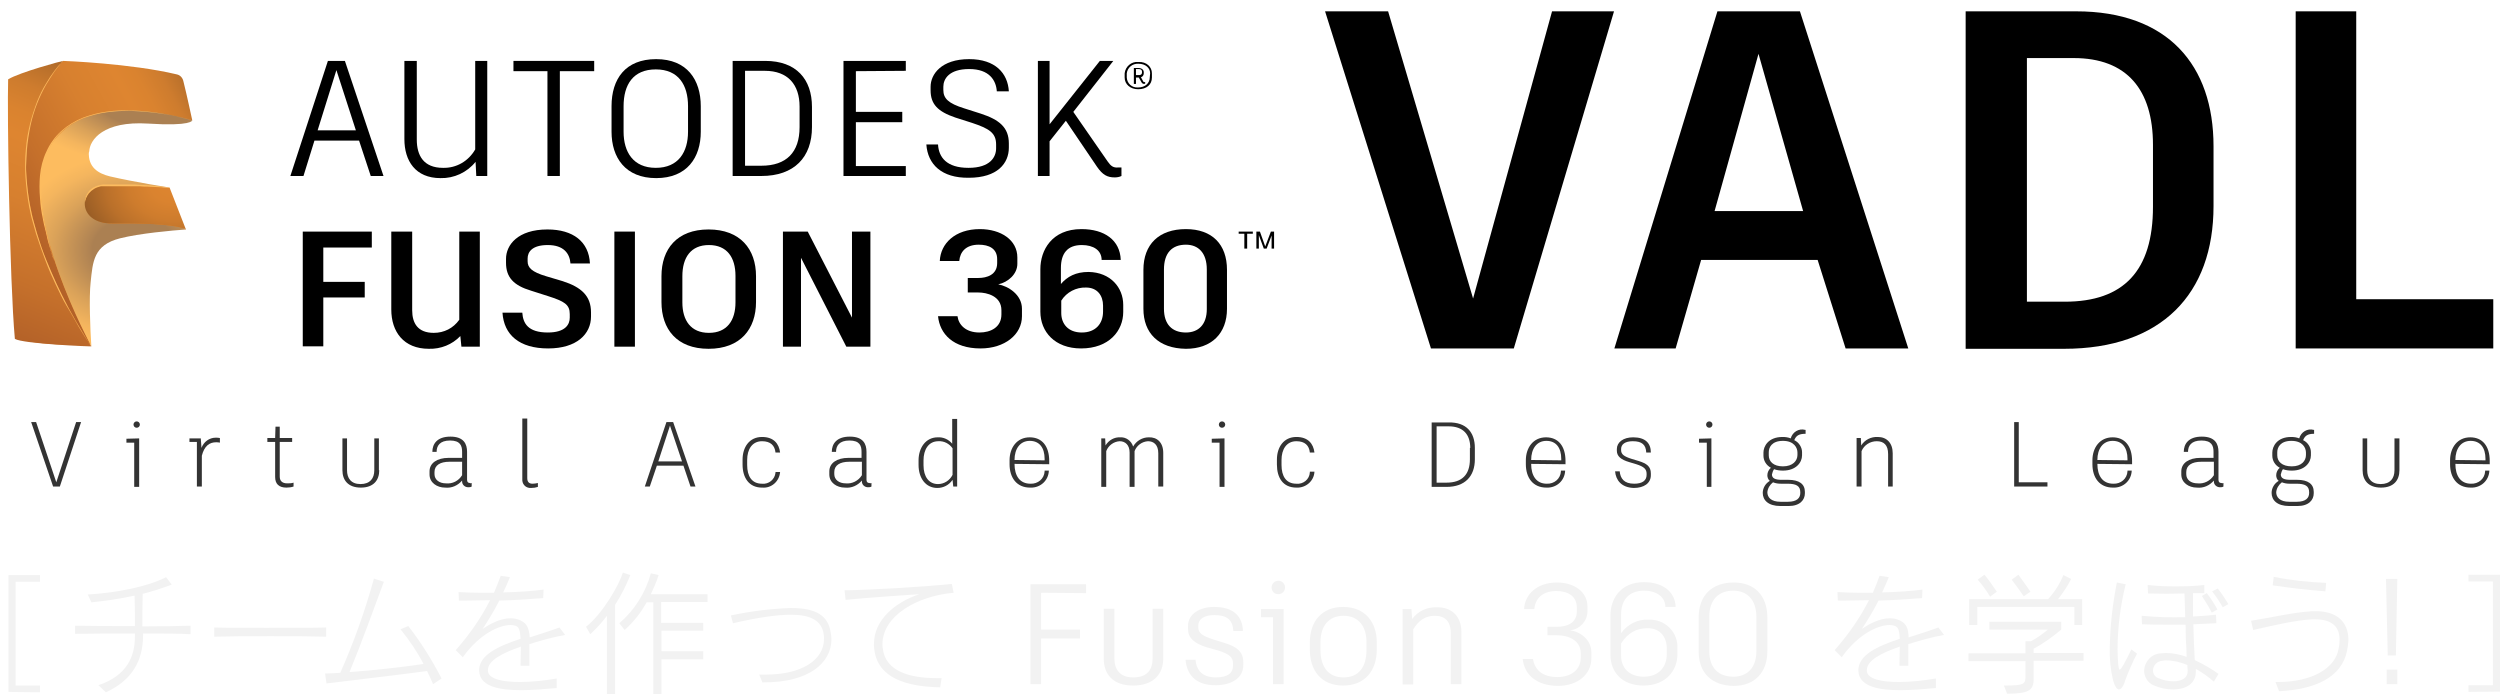 <?xml version="1.0" encoding="utf-8"?>
<!-- Generator: Adobe Illustrator 25.2.1, SVG Export Plug-In . SVG Version: 6.00 Build 0)  -->
<svg version="1.1" id="レイヤー_1" xmlns="http://www.w3.org/2000/svg" xmlns:xlink="http://www.w3.org/1999/xlink" x="0px"
	 y="0px" viewBox="0 0 706 196" style="enable-background:new 0 0 706 196;" xml:space="preserve">
<style type="text/css">
	.st0{fill:#333333;}
	.st1{clip-path:url(#SVGID_2_);}
	.st2{clip-path:url(#SVGID_4_);}
	.st3{fill:#EE8822;}
	.st4{clip-path:url(#SVGID_6_);}
	.st5{fill:url(#SVGID_7_);}
	.st6{clip-path:url(#SVGID_9_);}
	.st7{fill:url(#SVGID_10_);}
	.st8{clip-path:url(#SVGID_12_);}
	.st9{fill:url(#SVGID_13_);}
	.st10{clip-path:url(#SVGID_15_);}
	.st11{fill:url(#SVGID_16_);}
	.st12{clip-path:url(#SVGID_18_);}
	.st13{fill:#FDBC5F;}
	.st14{clip-path:url(#SVGID_20_);}
	.st15{fill:url(#SVGID_21_);}
	.st16{clip-path:url(#SVGID_23_);}
	.st17{fill:#F2F2F2;}
</style>
<g id="レイヤー_2_1_">
	<g id="レイヤー_2-2">
		<path class="st0" d="M8.8,119.2h1.4l5.7,17l5.6-17h1.4l-6,18.2H15L8.8,119.2z"/>
		<path class="st0" d="M39.3,123.8v13.7h-1.4v-12.5h-2.2v-1.1L39.3,123.8z M37.7,119.9c0-0.5,0.4-0.9,0.9-0.9s0.9,0.4,0.9,0.9
			c0,0.5-0.4,0.9-0.9,0.9C38.1,120.8,37.7,120.4,37.7,119.9C37.7,119.9,37.7,119.9,37.7,119.9z"/>
		<path class="st0" d="M62.1,123.7v1.3c-0.4-0.1-0.8-0.1-1.1-0.1c-1.8,0-3.3,1-4,3.8v8.7h-1.4v-12.6h-2.1v-1h3.2l0.2,2.7
			c0.6-1.7,2.2-2.9,4-2.9C61.3,123.6,61.7,123.6,62.1,123.7z"/>
		<path class="st0" d="M82.9,136.3v1.1c-0.6,0.2-1.3,0.3-2,0.3c-2.1,0-3.2-1-3.2-3v-9.9h-2.2v-1.1h2.2l0.1-3.2H79v3.2h3.5v1.1H79
			v9.8c0,1.2,0.7,1.9,2.1,1.9C81.7,136.5,82.3,136.5,82.9,136.3z"/>
		<path class="st0" d="M107.1,132.8c0,2.8-1.6,4.9-5.2,4.9c-3.6,0-5.2-2.1-5.2-4.9v-9H98v9c0,2.2,1.1,3.9,3.8,3.9
			c2.7,0,3.9-1.6,3.9-3.9v-9h1.3V132.8z"/>
		<path class="st0" d="M133.2,136.4v1c-0.3,0.2-0.7,0.2-1,0.2c-0.9,0-1.7-0.7-1.7-1.6c0-0.1,0-0.1,0-0.2v-0.1
			c-1.2,1.4-2.9,2.2-4.8,2c-2.3,0-4.4-1.4-4.4-3.7v-0.9c0-2.3,2.1-3.8,5.4-3.8h3.8v-1.7c0-1.7-0.5-3.2-3.4-3.2s-3.8,1.5-3.8,3.2
			h-1.2c0-2.2,1.3-4.3,5.1-4.3s4.7,2.1,4.7,4.3v7.9c0,0.6,0.3,0.9,0.8,0.9C132.8,136.5,133,136.5,133.2,136.4z M130.5,134.2v-3.8
			h-3.6c-2.6,0-4.2,1-4.2,2.9v0.6c0,1.6,1.4,2.6,3.2,2.6C127.8,136.7,129.5,135.8,130.5,134.2z"/>
		<path class="st0" d="M147.5,135.2v-17h1.4V135c0,1,0.4,1.6,1.5,1.6c0.5,0,1-0.1,1.5-0.2v1.1c-0.6,0.2-1.2,0.3-1.9,0.3
			c-1.3,0.1-2.4-0.8-2.5-2.1C147.5,135.5,147.5,135.4,147.5,135.2z"/>
		<path class="st0" d="M193,131.5h-7.5l-2,5.9h-1.4l6.1-18.2h1.9l6.3,18.2H195L193,131.5z M185.9,130.3h6.7l-3.4-10.1L185.9,130.3z"
			/>
		<path class="st0" d="M209.7,131.2v-1.4c0-3.5,1.9-6.4,5.5-6.4c3.3,0,4.8,1.9,5.1,4.4H219c-0.2-2-1.4-3.2-3.8-3.2
			c-2.8,0-4.2,2.3-4.2,5.3v1.4c0,3.2,1.3,5.3,4.2,5.3c1.9,0.2,3.6-1.2,3.8-3.1c0-0.1,0-0.1,0-0.2h1.3c-0.2,2.6-2.4,4.6-5,4.4
			c0,0-0.1,0-0.1,0C211.5,137.7,209.7,134.9,209.7,131.2z"/>
		<path class="st0" d="M246.1,136.4v1c-0.3,0.2-0.7,0.2-1,0.2c-0.9,0-1.7-0.7-1.7-1.6c0-0.1,0-0.1,0-0.2v-0.1
			c-1.2,1.4-2.9,2.2-4.8,2c-2.3,0-4.4-1.4-4.4-3.7v-0.9c0-2.3,2.1-3.8,5.4-3.8h3.7v-1.7c0-1.7-0.5-3.2-3.4-3.2s-3.8,1.5-3.8,3.2
			h-1.2c0-2.2,1.3-4.3,5.1-4.3s4.7,2.1,4.7,4.3v7.9c0,0.6,0.3,0.9,0.8,0.9C245.7,136.5,245.9,136.5,246.1,136.4z M243.4,134.2v-3.8
			h-3.6c-2.6,0-4.2,1-4.2,2.9v0.6c0,1.6,1.4,2.6,3.2,2.6C240.6,136.7,242.4,135.8,243.4,134.2z"/>
		<path class="st0" d="M270.3,118.2v19.2h-1.1l-0.2-1.9c-1,1.5-2.6,2.3-4.3,2.3c-3.3,0-5.3-2.8-5.3-6.5V130c0-3.5,2-6.5,5.4-6.5
			c1.6-0.1,3.1,0.6,4.1,1.8v-7H270.3z M269,134.1v-7.5c-0.9-1.3-2.4-2.1-4-2c-2.8,0-4.2,2.4-4.2,5.4v1.4c0,3.2,1.5,5.3,4.1,5.3
			C266.6,136.7,268.2,135.7,269,134.1L269,134.1z"/>
		<path class="st0" d="M286.5,131c0,3.4,1.5,5.6,4.5,5.6c2.1,0.1,3.9-1.4,4-3.5c0-0.1,0-0.1,0-0.2h1.2c-0.1,2.8-2.4,4.9-5.2,4.8
			c0,0-0.1,0-0.1,0c-3.8,0-5.8-2.8-5.8-6.6v-1.1c0-3.6,2.1-6.5,5.7-6.5c3.4,0,5.5,2.4,5.5,6.7v0.9L286.5,131z M286.5,129.9
			L286.5,129.9l8.5,0.1v-0.4c0-3.2-1.5-5.1-4.2-5.1S286.5,126.7,286.5,129.9z"/>
		<path class="st0" d="M328.5,127.9v9.5h-1.4V128c0-2.4-1.3-3.4-2.9-3.4c-1.7,0.1-3.2,1.2-3.8,2.8v10.1h-1.4v-9.7
			c0-2.1-1.2-3.2-2.8-3.2c-1.7,0.1-3.2,1.2-3.8,2.8v10.1h-1.4v-13.7h1.1l0.1,2c0.9-1.5,2.5-2.4,4.2-2.3c1.6-0.1,3.1,1,3.6,2.6
			c0.9-1.6,2.6-2.6,4.4-2.6C326.7,123.4,328.5,124.9,328.5,127.9z"/>
		<path class="st0" d="M345.8,123.8v13.7h-1.4v-12.5h-2.2v-1.1L345.8,123.8z M344.2,119.9c0-0.5,0.4-0.9,0.9-0.9s0.9,0.4,0.9,0.9
			c0,0.5-0.4,0.9-0.9,0.9C344.6,120.8,344.2,120.4,344.2,119.9C344.2,119.9,344.2,119.9,344.2,119.9z"/>
		<path class="st0" d="M360.6,131.2v-1.4c0-3.5,1.9-6.4,5.5-6.4c3.3,0,4.8,1.9,5.1,4.4h-1.3c-0.2-2-1.4-3.2-3.8-3.2
			c-2.8,0-4.2,2.3-4.2,5.3v1.4c0,3.2,1.3,5.3,4.2,5.3c1.9,0.2,3.7-1.2,3.8-3.2c0-0.1,0-0.1,0-0.2h1.3c-0.1,2.6-2.4,4.6-5,4.5
			c0,0-0.1,0-0.1,0C362.3,137.7,360.6,134.9,360.6,131.2z"/>
		<path class="st0" d="M416.5,126.5v3.2c0,4.8-2.8,7.8-8,7.8h-4.2v-18.2h4.8C414.1,119.2,416.5,122.1,416.5,126.5z M415.2,126.5
			c0-3.8-2-6.1-6.1-6.1h-3.4v15.9h2.8c4.4,0,6.6-2.3,6.6-6.6V126.5z"/>
		<path class="st0" d="M432.4,131c0,3.4,1.5,5.6,4.4,5.6c2.1,0.1,3.9-1.4,4-3.5c0-0.1,0-0.1,0-0.2h1.2c-0.1,2.8-2.4,4.9-5.2,4.8
			c0,0-0.1,0-0.1,0c-3.8,0-5.8-2.8-5.8-6.6v-1.1c0-3.6,2.1-6.5,5.7-6.5c3.4,0,5.5,2.4,5.5,6.7v0.9L432.4,131z M432.4,129.9
			L432.4,129.9l8.5,0.1v-0.4c0-3.2-1.5-5.1-4.2-5.1S432.4,126.7,432.4,129.9z"/>
		<path class="st0" d="M456.1,133.1h1.3c0.2,2,1.2,3.5,4.1,3.5c2.3,0,3.5-0.9,3.5-2.5v-0.3c0-1.3-0.7-2-2.9-2.7l-2-0.6
			c-2.4-0.7-3.5-1.7-3.5-3.2v-0.5c0-1.9,1.8-3.3,4.6-3.3c3.5,0,5,1.7,5,4.3h-1.3c-0.1-2.2-1.2-3.2-3.8-3.2c-2.2,0-3.3,0.9-3.3,2.2
			v0.3c0,1.2,0.8,1.8,3,2.5l2,0.6c2.2,0.7,3.4,1.5,3.4,3.5v0.5c0,2.3-2,3.6-4.8,3.6C457.8,137.7,456.3,135.5,456.1,133.1z"/>
		<path class="st0" d="M483.3,123.8v13.7H482v-12.5h-2.2v-1.1L483.3,123.8z M481.8,119.9c0-0.5,0.4-0.9,0.9-0.9s0.9,0.4,0.9,0.9
			c0,0.5-0.4,0.9-0.9,0.9C482.2,120.8,481.8,120.4,481.8,119.9C481.7,119.9,481.7,119.9,481.8,119.9z"/>
		<path class="st0" d="M506.7,124.3c1.3,0.6,2.2,2,2.2,3.4v0.9c0,2-1.7,4.3-5.4,4.3c-0.8,0-1.7-0.1-2.5-0.4c-0.3,0.4-0.5,1-0.6,1.5
			c0,1.1,1,1.5,2.7,1.5h1.9c3.1,0,4.7,1.2,4.7,3.4v0.4c0,1.9-1.4,3.6-4.6,3.6h-2.3c-3.5,0-5-1.7-5-3.7c0-1.4,0.8-2.7,2-3.4
			c-0.5-0.4-0.7-1-0.7-1.6c0-0.8,0.4-1.6,1-2.1c-1.3-0.7-2.1-2-2.1-3.4v-0.9c0-1.7,1.3-4.4,5.4-4.4c0.8,0,1.6,0.1,2.3,0.4
			c0.5-1.8,2.3-2.9,4.1-2.4c0,0,0.1,0,0.1,0v1.1C507.9,122.5,507.2,123.1,506.7,124.3z M502.9,136.6c-0.7,0-1.5-0.1-2.2-0.4
			c-0.9,0.7-1.5,1.7-1.6,2.8c0,1.4,1,2.7,3.7,2.7h2.1c2.6,0,3.5-1.1,3.5-2.5V139c0-1.8-1.2-2.4-3.6-2.4H502.9z M507.6,127.8
			c0-1.3-0.9-3.3-4.1-3.3s-4,1.9-4,3.2v0.9c0,1.7,1.3,3.1,4,3.1c2.8,0,4.1-1.6,4.1-3.2L507.6,127.8z"/>
		<path class="st0" d="M534.5,128v9.4h-1.3v-9.2c0-2.5-1.2-3.6-3.2-3.6c-1.9,0-3.6,1.1-4.3,2.8v10h-1.4v-13.7h1.2l0.1,2.1
			c1-1.6,2.8-2.5,4.7-2.4C532.8,123.4,534.5,125.1,534.5,128z"/>
		<path class="st0" d="M578.2,136.2v1.2h-9.4v-18.2h1.3v17H578.2z"/>
		<path class="st0" d="M592.3,131c0,3.4,1.5,5.6,4.5,5.6c2.1,0.1,3.9-1.4,4-3.5c0-0.1,0-0.1,0-0.2h1.2c-0.1,2.8-2.4,4.9-5.2,4.8
			c0,0-0.1,0-0.1,0c-3.8,0-5.8-2.8-5.8-6.6v-1.1c0-3.6,2.1-6.5,5.7-6.5c3.4,0,5.5,2.4,5.5,6.7v0.9L592.3,131z M592.3,129.9
			L592.3,129.9l8.5,0.1v-0.4c0-3.2-1.5-5.1-4.2-5.1S592.3,126.7,592.3,129.9z"/>
		<path class="st0" d="M627.9,136.4v1c-0.3,0.2-0.7,0.2-1,0.2c-0.9,0-1.7-0.7-1.7-1.6c0-0.1,0-0.1,0-0.2v-0.1
			c-1.2,1.4-2.9,2.2-4.8,2c-2.3,0-4.4-1.4-4.4-3.7v-0.9c0-2.3,2.1-3.8,5.4-3.8h3.7v-1.7c0-1.7-0.5-3.2-3.4-3.2s-3.8,1.5-3.8,3.2
			h-1.2c0-2.2,1.3-4.3,5.1-4.3s4.7,2.1,4.7,4.3v7.9c0,0.6,0.3,0.9,0.8,0.9C627.5,136.5,627.7,136.5,627.9,136.4z M625.2,134.2v-3.8
			h-3.6c-2.6,0-4.2,1-4.2,2.9v0.6c0,1.6,1.3,2.6,3.2,2.6C622.4,136.7,624.2,135.8,625.2,134.2z"/>
		<path class="st0" d="M650.4,124.3c1.3,0.6,2.2,2,2.2,3.4v0.9c0,2-1.7,4.3-5.4,4.3c-0.8,0-1.7-0.1-2.5-0.4c-0.3,0.4-0.5,1-0.6,1.5
			c0,1.1,1,1.5,2.7,1.5h1.9c3.1,0,4.7,1.2,4.7,3.4v0.4c0,1.9-1.4,3.6-4.6,3.6h-2.3c-3.5,0-5-1.7-5-3.7c0-1.4,0.8-2.7,2-3.4
			c-0.5-0.4-0.7-1-0.7-1.6c0-0.8,0.4-1.6,1-2.1c-1.3-0.7-2.1-2-2.1-3.4v-0.9c0-1.7,1.3-4.4,5.3-4.4c0.8,0,1.6,0.1,2.3,0.4
			c0.5-1.8,2.3-2.9,4.1-2.4c0,0,0.1,0,0.1,0v1.1C651.6,122.5,650.9,123.1,650.4,124.3z M646.6,136.6c-0.7,0-1.5-0.1-2.2-0.4
			c-0.9,0.7-1.5,1.7-1.6,2.8c0,1.4,1,2.7,3.7,2.7h2.1c2.6,0,3.5-1.1,3.5-2.5V139c0-1.8-1.2-2.4-3.6-2.4H646.6z M651.2,127.8
			c0-1.3-0.9-3.3-4.1-3.3s-4,1.9-4,3.2v0.9c0,1.7,1.3,3.1,4.1,3.1s4-1.6,4-3.2L651.2,127.8z"/>
		<path class="st0" d="M677.6,132.8c0,2.8-1.6,4.9-5.2,4.9s-5.2-2.1-5.2-4.9v-9h1.3v9c0,2.2,1.1,3.9,3.8,3.9s3.9-1.6,3.9-3.9v-9h1.4
			L677.6,132.8z"/>
		<path class="st0" d="M693.4,131c0,3.4,1.5,5.6,4.4,5.6c2.1,0.1,3.9-1.4,4-3.5c0-0.1,0-0.1,0-0.2h1.2c-0.1,2.8-2.4,4.9-5.2,4.8
			c0,0-0.1,0-0.1,0c-3.8,0-5.8-2.8-5.8-6.6v-1.1c0-3.6,2.1-6.5,5.7-6.5c3.4,0,5.5,2.4,5.5,6.7v0.9L693.4,131z M693.4,129.9
			L693.4,129.9l8.5,0.1v-0.4c0-3.2-1.5-5.1-4.2-5.1S693.4,126.7,693.4,129.9z"/>
		<path d="M374.2,3.2H392L416,84.3l22.3-81.1h17.5l-28.3,95.2h-23.4L374.2,3.2z"/>
		<path d="M513.3,73.4h-32.9l-7.2,25h-17.3l29.1-95.2h23.3l30.6,95.2h-17.7L513.3,73.4z M484.2,59.6h25l-12.6-44.4L484.2,59.6z"/>
		<path d="M625.1,41.3v16.9c0,24.8-14.7,40.3-42.2,40.3h-27.8V3.2h31.2C612.2,3.2,625.1,18.4,625.1,41.3z M608,40.9
			c0-15.5-7.3-24.5-22.4-24.5h-13.2v68.8h10.7c16.6,0,24.9-8.7,24.9-26.8V40.9z"/>
		<path d="M704.1,84.5v13.9h-55.8V3.2h17.1v81.3H704.1z"/>
		<g>
			<defs>
				<rect id="SVGID_1_" x="-10.5" y="17.2" width="64.8" height="80.7"/>
			</defs>
			<clipPath id="SVGID_2_">
				<use xlink:href="#SVGID_1_"  style="overflow:visible;"/>
			</clipPath>
			<g class="st1">
				<g>
					<defs>
						<rect id="SVGID_3_" x="-29.2" y="6.5" width="106.7" height="106.7"/>
					</defs>
					<clipPath id="SVGID_4_">
						<use xlink:href="#SVGID_3_"  style="overflow:visible;"/>
					</clipPath>
					<g class="st2">
						<path class="st3" d="M22.4,97.4c-8.3,0-15.5-0.8-17.7-2C3.2,79,2.6,32.5,2.8,22.8c3.4-1.9,14.3-4.9,15.1-5.1h0.2
							c4.6,0.2,20.3,1.1,31.7,3.8c0.8,0.2,1.5,0.9,1.6,1.7c0.8,2.8,2.3,9.7,2.5,10.8c-0.2,0.2-1.3,0.8-6.4,0.8
							c-1.7,0-3.6-0.1-5.8-0.2c-0.8-0.1-1.6-0.1-2.4-0.1c-4.7,0-8.6,1-11.2,2.9c-1.8,1.2-3,3.2-3.3,5.4c-0.3,3.9,1.8,6.3,6.2,7.4
							c6.1,1.5,15,2.9,16.6,3.1L52,64.6C47.3,64.9,39,65.6,33.8,67c-7.3,1.9-7.8,6.6-8.4,12c0,0.2,0,0.4-0.1,0.7
							c-0.5,4.3-0.1,13.5,0.2,17.7C24.5,97.4,23.5,97.4,22.4,97.4"/>
					</g>
				</g>
				<g>
					<defs>
						<path id="SVGID_5_" d="M2.3,22.4C2,31.3,2.7,79.3,4.2,95.7c2.3,1.4,21.5,2.2,21.6,2.1c-30.6-47.6-15.7-70.5-8-80.6
							C17.5,17.2,5.6,20.4,2.3,22.4"/>
					</defs>
					<clipPath id="SVGID_6_">
						<use xlink:href="#SVGID_5_"  style="overflow:visible;"/>
					</clipPath>
					<g class="st4">
						
							<linearGradient id="SVGID_7_" gradientUnits="userSpaceOnUse" x1="-477.44" y1="702.042" x2="-477.33" y2="702.042" gradientTransform="matrix(301.261 -801.492 801.492 301.261 -418851.625 -594062.875)">
							<stop  offset="0" style="stop-color:#A75726"/>
							<stop  offset="0" style="stop-color:#A75726"/>
							<stop  offset="0.28" style="stop-color:#C5702B"/>
							<stop  offset="0.52" style="stop-color:#D7802F"/>
							<stop  offset="0.69" style="stop-color:#DE8530"/>
							<stop  offset="0.76" style="stop-color:#DA832F"/>
							<stop  offset="0.84" style="stop-color:#CE7C2E"/>
							<stop  offset="0.91" style="stop-color:#B9702B"/>
							<stop  offset="0.99" style="stop-color:#9D5F26"/>
							<stop  offset="1" style="stop-color:#9A5E26"/>
							<stop  offset="1" style="stop-color:#9A5E26"/>
						</linearGradient>
						<polygon class="st5" points="-31.4,87.9 -1.1,7.1 52.4,27.2 22,108 						"/>
					</g>
				</g>
				<g>
					<defs>
						<path id="SVGID_8_" d="M25.8,97.8C21,87.7,2.6,52.3,16.5,38.2C28.7,25.8,54.3,34,54.3,34s-1.7-7.9-2.5-11
							c-0.2-1-0.9-1.8-1.9-2c-13-3.1-31.8-3.8-32.1-3.8C17.9,17.3-10.5,41.5,25.8,97.8 M17.8,17.2L17.8,17.2"/>
					</defs>
					<clipPath id="SVGID_9_">
						<use xlink:href="#SVGID_8_"  style="overflow:visible;"/>
					</clipPath>
					<g class="st6">
						
							<linearGradient id="SVGID_10_" gradientUnits="userSpaceOnUse" x1="-477.205" y1="702.862" x2="-477.105" y2="702.862" gradientTransform="matrix(631.443 -353.481 353.481 631.443 52882.586 -612432.438)">
							<stop  offset="0" style="stop-color:#A75726"/>
							<stop  offset="0" style="stop-color:#A75726"/>
							<stop  offset="0.28" style="stop-color:#C5702B"/>
							<stop  offset="0.52" style="stop-color:#D7802F"/>
							<stop  offset="0.69" style="stop-color:#DE8530"/>
							<stop  offset="0.76" style="stop-color:#DA832F"/>
							<stop  offset="0.84" style="stop-color:#CE7C2E"/>
							<stop  offset="0.91" style="stop-color:#B9702B"/>
							<stop  offset="0.99" style="stop-color:#9D5F26"/>
							<stop  offset="1" style="stop-color:#9A5E26"/>
							<stop  offset="1" style="stop-color:#9A5E26"/>
						</linearGradient>
						<polygon class="st7" points="-44.9,36.4 38.8,-10.4 88.6,78.6 5,125.4 						"/>
					</g>
				</g>
				<g>
					<defs>
						<path id="SVGID_11_" d="M15.1,42.7h-1.7C5.2,60.1,25.7,97.6,25.8,97.8c-0.3-4.5-0.7-13.8-0.2-18.1c0.6-5.8,0.8-10.5,8.3-12.4
							c5.6-1.4,14.5-2.2,18.7-2.5c-0.5-0.3-3.6-2-20.6-1.7c-10.4,0.1-9.8-10.5-2.2-10.8c6.6-0.3,18.3,0.7,18.3,0.7
							S37.8,51.4,31,49.8c-3.2-0.8-6.2-2.5-5.9-7L15.1,42.7z"/>
					</defs>
					<clipPath id="SVGID_12_">
						<use xlink:href="#SVGID_11_"  style="overflow:visible;"/>
					</clipPath>
					<g class="st8">
						
							<radialGradient id="SVGID_13_" cx="-477.189" cy="705.152" r="0.1" gradientTransform="matrix(356.88 0 0 273.92 170337.812 -193083.328)" gradientUnits="userSpaceOnUse">
							<stop  offset="0" style="stop-color:#AB8052"/>
							<stop  offset="0.34" style="stop-color:#AB8052"/>
							<stop  offset="0.37" style="stop-color:#B18453"/>
							<stop  offset="0.65" style="stop-color:#DAA259"/>
							<stop  offset="0.87" style="stop-color:#F4B55E"/>
							<stop  offset="1" style="stop-color:#FDBC5F"/>
						</radialGradient>
						<rect x="5.2" y="42.8" class="st9" width="47.3" height="55.1"/>
					</g>
				</g>
				<g>
					<defs>
						<path id="SVGID_14_" d="M16.7,38c-1.4,1.4-2.5,3-3.3,4.8l0.7,0.8l10.4,0.1l0.7-0.9c0.1-3.3,4-8.7,16.6-7.9
							C54.2,35.7,54.3,34,54.3,34c-5.8-1.8-11.9-2.7-18-2.8C29.3,31.2,21.8,32.7,16.7,38"/>
					</defs>
					<clipPath id="SVGID_15_">
						<use xlink:href="#SVGID_14_"  style="overflow:visible;"/>
					</clipPath>
					<g class="st10">
						
							<radialGradient id="SVGID_16_" cx="-476.744" cy="709.296" r="0.1" gradientTransform="matrix(392.814 54.088 -23.755 172.522 204161.25 -96554.328)" gradientUnits="userSpaceOnUse">
							<stop  offset="0" style="stop-color:#AB8052"/>
							<stop  offset="0.34" style="stop-color:#AB8052"/>
							<stop  offset="0.37" style="stop-color:#B18453"/>
							<stop  offset="0.65" style="stop-color:#DAA259"/>
							<stop  offset="0.87" style="stop-color:#F4B55E"/>
							<stop  offset="1" style="stop-color:#FDBC5F"/>
						</radialGradient>
						<polygon class="st11" points="11.6,43.4 14.1,25.6 56,31.4 53.5,49.2 						"/>
					</g>
				</g>
				<g>
					<defs>
						<rect id="SVGID_17_" x="-29.2" y="6.5" width="106.7" height="106.7"/>
					</defs>
					<clipPath id="SVGID_18_">
						<use xlink:href="#SVGID_17_"  style="overflow:visible;"/>
					</clipPath>
					<g class="st12">
						<path class="st13" d="M25.8,97.8L25.2,97c-0.3-0.5-0.9-1.3-1.5-2.3s-1.4-2.2-2.2-3.7s-1.8-3.1-2.8-4.8s-2-3.8-3-5.9
							c-0.5-1.1-1-2.2-1.5-3.3l-0.7-1.7c-0.2-0.6-0.5-1.2-0.7-1.8c-0.9-2.4-1.8-4.9-2.6-7.4c-0.4-1.3-0.7-2.6-1.1-3.9
							s-0.6-2.7-0.9-4c-0.5-2.7-0.8-5.4-1-8.1c-0.1-1.3-0.1-2.7-0.1-4s0.1-2.6,0.2-3.9c0.2-2.5,0.6-4.9,1.2-7.3
							c0.5-2.1,1.2-4.2,2-6.3c0.7-1.7,1.5-3.4,2.5-5c0.7-1.2,1.5-2.4,2.4-3.6c0.7-1,1.3-1.7,1.8-2.1l0.5-0.5l0.2-0.2l-0.2,0.2
							L17.1,18c-0.4,0.5-1,1.2-1.7,2.2c-0.8,1.2-1.6,2.4-2.3,3.6c-2,3.5-3.5,7.3-4.4,11.3c-0.5,2.4-0.9,4.8-1.1,7.2
							c-0.1,1.3-0.1,2.6-0.2,3.9s0,2.6,0.1,4c0.2,2.7,0.5,5.4,1,8c0.3,1.3,0.5,2.7,0.9,4s0.7,2.6,1.1,3.9c0.8,2.6,1.6,5,2.6,7.4
							S15,78,16,80.2s2,4.1,2.9,5.9s1.9,3.4,2.7,4.9c0.8,1.4,1.6,2.7,2.2,3.7s1.1,1.8,1.4,2.4L25.8,97.8"/>
					</g>
				</g>
				<g>
					<defs>
						<path id="SVGID_19_" d="M52.5,64.9L52.5,64.9 M29.6,52.3c-7.6,0.3-8.2,11,2.2,10.8c17.1-0.2,20.2,1.4,20.7,1.7L47.9,53
							c0,0-9-0.8-15.7-0.8C31.3,52.3,30.4,52.3,29.6,52.3"/>
					</defs>
					<clipPath id="SVGID_20_">
						<use xlink:href="#SVGID_19_"  style="overflow:visible;"/>
					</clipPath>
					<g class="st14">
						
							<radialGradient id="SVGID_21_" cx="-477.568" cy="706.667" r="0.1" gradientTransform="matrix(282.15 0 0 222.74 134793.938 -157351.219)" gradientUnits="userSpaceOnUse">
							<stop  offset="0" style="stop-color:#DE8530"/>
							<stop  offset="0.23" style="stop-color:#DA832F"/>
							<stop  offset="0.45" style="stop-color:#CE7C2D"/>
							<stop  offset="0.68" style="stop-color:#BA702A"/>
							<stop  offset="0.9" style="stop-color:#9E6026"/>
							<stop  offset="1" style="stop-color:#8F5723"/>
						</radialGradient>
						<rect x="21.4" y="52.3" class="st15" width="31.1" height="12.6"/>
					</g>
				</g>
				<g>
					<defs>
						<rect id="SVGID_22_" x="-29.2" y="6.5" width="106.7" height="106.7"/>
					</defs>
					<clipPath id="SVGID_23_">
						<use xlink:href="#SVGID_22_"  style="overflow:visible;"/>
					</clipPath>
					<g class="st16">
						<path class="st13" d="M54.3,34c0,0-1.2-0.4-3.2-0.8c-2.8-0.7-5.7-1.2-8.6-1.5c-1.8-0.2-3.7-0.3-5.8-0.4
							c-2.2,0-4.3,0.1-6.5,0.4c-2.3,0.3-4.5,0.9-6.7,1.7c-2.2,0.9-4.2,2.1-6,3.7c-0.9,0.8-1.7,1.7-2.3,2.7c-0.7,1-1.2,2-1.7,3.1
							c-0.5,1.1-0.8,2.2-1.1,3.3c-0.3,1.1-0.5,2.2-0.6,3.3c-0.2,2.1-0.2,4.3-0.1,6.5c0.1,1,0.2,2,0.3,3s0.3,1.9,0.4,2.8
							c0.3,1.8,0.7,3.4,1,4.8c0.3,1.4,0.7,2.7,0.9,3.7s0.5,1.8,0.7,2.3s0.2,0.8,0.2,0.8l-0.3-0.8c-0.2-0.5-0.4-1.3-0.7-2.3
							s-0.7-2.2-1-3.7s-0.8-3-1.1-4.8c-0.4-1.9-0.7-3.8-0.8-5.8c-0.2-2.2-0.2-4.4,0-6.5c0.1-1.1,0.3-2.3,0.6-3.4
							c0.3-1.1,0.7-2.3,1.2-3.3c0.5-1.1,1.1-2.2,1.8-3.1c0.7-1,1.5-1.9,2.4-2.7c1.8-1.6,3.9-2.9,6.2-3.8c2.2-0.8,4.4-1.4,6.8-1.7
							c2.2-0.3,4.3-0.4,6.5-0.3c1.9,0,3.9,0.2,5.8,0.4c1.8,0.2,3.4,0.5,4.9,0.8c1.4,0.3,2.7,0.6,3.7,0.8C53.2,33.6,54.3,34,54.3,34"
							/>
						<path class="st13" d="M47.9,53l-4.2-0.2l-2-0.1c-0.7,0-1.5,0-2.3-0.1h-1.2H37h-1.2h-0.6h-0.6h-1.2h-0.7c-0.2,0-0.4,0-0.6,0
							h-2.4H29h-0.1h-0.1h-0.3c-0.3,0.1-0.7,0.2-1,0.3c-0.6,0.2-1.2,0.6-1.7,1c-0.1,0.1-0.2,0.2-0.3,0.3l-0.2,0.2l-0.1,0.1l-0.1,0.1
							l-0.2,0.3l-0.2,0.3c0,0.1-0.1,0.1-0.1,0.2l-0.1,0.2l-0.1,0.2l-0.1,0.2c0,0.1-0.1,0.2-0.1,0.3l-0.1,0.3c0,0.2-0.1,0.3-0.1,0.5
							v0.2v0.1v0.3V57c0-0.1,0-0.1,0-0.2v-0.2c0-0.1,0-0.2,0-0.3l0.1-0.3l0.1-0.3c0-0.1,0-0.1,0-0.2l0.1-0.2l0.1-0.2l0.1-0.2
							c0.3-0.5,0.6-1,1-1.3c0.5-0.5,1.1-0.8,1.8-1.1c0.4-0.1,0.7-0.2,1.1-0.3c0.2,0,0.4-0.1,0.6-0.1l0.6,0h1.2H32c0.2,0,0.4,0,0.6,0
							h0.6h1.3h0.6h0.6H37h1.2l1.2,0.1l2.3,0.1l2,0.2l1.7,0.2l1.3,0.1l0.8,0.1h0.3"/>
					</g>
				</g>
			</g>
		</g>
		<path d="M101.4,39.7H88.8l-3.1,10H82l10.6-32.5h4.8l10.9,32.5h-3.6L101.4,39.7z M89.7,36.8h10.8l-5.5-17L89.7,36.8z"/>
		<path d="M137.6,17.2v32.5h-3.1l-0.2-4c-2.4,3-6.1,4.7-9.9,4.6c-7.1,0-10.2-4.9-10.2-11V17.2h3.5v22.2c0,4.5,1.9,8,7.4,8
			c3.8,0.1,7.2-1.9,9.1-5.2v-25H137.6z"/>
		<path d="M167.8,20.1h-9.7v29.6h-3.5V20.1h-9.6v-2.9h22.8L167.8,20.1z"/>
		<path d="M197.9,30v7.2c0,7.3-3.9,13.1-12.6,13.1s-12.6-5.8-12.6-13.1V30c0-7.7,3.9-13.3,12.6-13.3S197.9,22.5,197.9,30z M176.1,30
			v7.2c0,5.7,2.7,10.2,9.1,10.2s9.1-4.5,9.1-10.2V30c0-6-2.7-10.4-9.1-10.4S176.1,23.9,176.1,30L176.1,30z"/>
		<path d="M229.3,30.2v5.7c0,8.5-5,13.8-14.3,13.8h-8.1V17.2h9.2C224.9,17.2,229.3,22.4,229.3,30.2z M225.8,30.1
			c0-6.2-3.3-10.1-9.8-10.1h-5.6v26.8h4.6c7.1,0,10.8-3.8,10.8-10.9L225.8,30.1z"/>
		<path d="M241.7,20.1v11.5h13.1v2.9h-13.1v12.4h14.1v2.8h-17.6V17.2h17.6V20L241.7,20.1z"/>
		<path d="M261.6,40.8h3.3c0.2,3.6,2.4,6.6,8.6,6.6s7.8-3.1,7.8-5.5v-1.1c0-3.3-2-4.5-6.8-6.1l-4.7-1.5c-5-1.7-7-3.8-7-7.7v-1
			c0-3.5,3-7.8,10.9-7.8c7.4,0,10.9,4,11.2,9.1h-3.4c-0.2-3.1-2.1-6.3-7.8-6.3s-7.3,2.8-7.3,5v0.9c0,2.4,1.4,3.8,5.9,5.2l4.7,1.5
			c5.2,1.7,7.9,3.9,7.9,8.4v1.2c0,4.4-3.2,8.5-11.3,8.5C265.9,50.3,262,46.4,261.6,40.8z"/>
		<path d="M316.7,47.3v2.4c-0.6,0.3-1.3,0.4-1.9,0.4c-2.1,0-3.4-0.7-5-3L301,34.1l-4.6,5.8v9.8h-3.3V17.2h3.3v17.9l14.2-17.9h3.8
			l-11.3,14.4l9.7,14c0.9,1.3,1.6,1.8,2.9,1.7C316.1,47.3,316.4,47.3,316.7,47.3z"/>
		<path d="M325.3,20.7v1.2c0,2-1.5,3.3-3.9,3.3c-2.2,0-3.8-1.4-3.8-3.3v-1.2c0.2-1.9,1.9-3.4,3.9-3.2
			C323.8,17.4,325.3,18.9,325.3,20.7z M324.8,20.7c0-1.5-1.3-2.7-3.3-2.7c-1.7-0.1-3.1,1.1-3.3,2.7c0,0,0,0,0,0v1.2
			c0.1,1.7,1.5,2.9,3.1,2.8c0,0,0.1,0,0.1,0c2,0,3.3-1.2,3.3-2.9L324.8,20.7z M323.3,23.2h0.1v0.4c-0.1,0-0.2,0.1-0.3,0.1
			c-0.3,0-0.6-0.2-0.7-0.4l-0.8-1.4h-0.8v1.8h-0.6v-4.5h1.3c0.9,0,1.5,0.5,1.5,1.2v0.3c0,0.5-0.3,1-0.8,1.1l0.7,1.3
			C323,23.1,323.2,23.2,323.3,23.2L323.3,23.2z M322.5,20.5v-0.3c0-0.5-0.4-0.7-1-0.7h-0.7v1.7h0.6C322.1,21.3,322.5,21,322.5,20.5z
			"/>
		<path d="M91.3,69.9v9.7H103V84H91.3v13.8h-5.8V65.4h19.5v4.5H91.3z"/>
		<path d="M135.5,65.4v32.5h-5.2l-0.3-3c-2.3,2.4-5.5,3.7-8.9,3.6c-7.1,0-10.6-4.8-10.6-11.1v-22h5.9v22.2c0,3.7,1.6,6.4,6.1,6.4
			c2.9,0,5.5-1.3,7.2-3.7V65.4H135.5z"/>
		<path d="M141.9,88.3h5.6c0.2,3,1.6,5.6,7.2,5.6c5,0,6.2-2.3,6.2-4.2v-1c0-2.7-1.5-3.6-6.2-5.1l-4.7-1.5c-5-1.5-7.1-3.8-7.1-7.9
			v-1.1c0-3.9,3.3-8.3,11.7-8.3c7.3,0,11.7,3.5,12,9.6h-5.5c-0.2-2.8-1.9-5.2-6.4-5.2S149,71.2,149,73v0.8c0,1.8,1.2,3,5.2,4.2
			l4.7,1.4c5.3,1.7,8,4.2,8,8.8v1.2c0,4.9-4,9-12.1,9S142.3,94.6,141.9,88.3z"/>
		<path d="M173.5,65.4h5.8v32.5h-5.8V65.4z"/>
		<path d="M213.5,78v7.3c0,7.6-4.4,13.2-13.4,13.2s-13.3-5.6-13.3-13.2V78c0-7.7,4.4-13.2,13.3-13.2S213.5,70.3,213.5,78z M192.7,78
			v7.4c0,5.1,2.4,8.6,7.5,8.6s7.5-3.5,7.5-8.6v-7.5c0-5.2-2.4-8.7-7.5-8.7S192.7,72.7,192.7,78L192.7,78z"/>
		<path d="M245.8,65.4v32.5H239l-12.8-25.1v25.1h-5.1V65.4h7l12.5,24.3V65.4H245.8z"/>
		<path d="M264.9,89.3h5.5c0.3,2.4,2.3,4.6,6.2,4.6c3.2,0,6.2-1.5,6.2-5.1v-1.2c0-4-4.1-5-6.5-5h-3v-4.1h3c2.4,0,5.3-0.9,5.3-4.2
			v-1.1c0-3-2.3-4.1-5.2-4.1c-3.7,0-5.3,2.1-5.5,4.6h-5.5c0.2-4.9,4.3-9,11.3-9c6,0,10.6,3.1,10.6,8v1.8c0,2.9-2.6,5.2-5.4,5.8
			c2.8,0.5,6.7,2.9,6.7,6.9v2.1c0,5.2-4.9,9.1-11.7,9.1C269.2,98.4,265.4,94.3,264.9,89.3z"/>
		<path d="M317.2,86.1v2c0,5.3-4,10.3-11.9,10.3c-7.4,0-11.5-4.7-11.5-10.4V76c0-5.3,3.2-11.3,11.6-11.3c6.5,0,10.9,3.1,11.1,8.7
			h-5.4c0-2.7-2.3-4.2-5.6-4.2c-4,0-5.9,2.3-5.9,6.5v4.5c1.8-2.1,4.2-3.4,7.8-3.4C313.6,76.9,317.2,81.2,317.2,86.1z M311.5,86.3
			c0-2.8-1.6-5.1-4.8-5.1c-2.8-0.1-5.5,1.3-7,3.7v3.5c0,3,1.9,5.5,5.8,5.5s6-2.5,6-5.9L311.5,86.3z"/>
		<path d="M322.9,87.2v-11c0-7.2,4.4-11.5,12-11.5c7.4,0,11.6,4.3,11.6,11.5v11c0,6.9-4.3,11.3-11.6,11.3
			C327.2,98.4,322.9,94.1,322.9,87.2z M340.8,87.3V76.1c0-4.7-2.4-7-5.9-7c-3.9,0-6.2,2.3-6.2,7v11.1c0,4.4,2.3,6.7,6.2,6.7
			C338.4,93.9,340.8,91.7,340.8,87.3L340.8,87.3z"/>
		<path d="M349.8,65.4h4v0.6h-1.6v4.2h-0.8v-4.2h-1.6L349.8,65.4z M359.8,65.4v4.8h-0.7v-3.7l-1.4,3.7h-0.8l-1.4-3.8v3.8h-0.7v-4.8
			h1l1.5,4.2l1.6-4.2H359.8z"/>
		<path class="st17" d="M2.4,195.4v-33h8.9v1.9H4.4v29.3h6.9v1.9L2.4,195.4z"/>
		<path class="st17" d="M40.4,178.9v0.6c0,6.9-3,12.6-10.5,16l-2.1-2c8.2-2.8,10.3-8.2,10.3-13.8v-0.8c-6.3,0-12.8,0-16.9,0.1v-2.3
			c4.1,0.1,10.5,0.1,16.9,0.1v-2.3c0-1.7,0-3.7-0.1-6.3c-0.3,0.1-0.7,0.1-1,0.2c-3.7,0.8-7.4,1.3-11.2,1.7l-1-2.2
			c7.9-0.5,16.6-2.1,22.1-4.9l1.6,2.1c-2.7,1-5.4,1.9-8.2,2.6c-0.1,3.8-0.1,6.5-0.1,9.2c5.2,0,10.3-0.1,13.6-0.2v2.4
			C50.7,178.9,45.8,178.9,40.4,178.9z"/>
		<path class="st17" d="M60.5,179.8v-2.6c2.7,0.1,8.6,0.1,14.7,0.1c7,0,14.2,0,16.9-0.1v2.6C85.4,179.6,67.4,179.6,60.5,179.8z"/>
		<path class="st17" d="M122.3,193.2c-0.5-1.2-1.1-2.5-1.7-3.7c-8.1,1.1-21.2,2.6-28.4,3.5l-0.4-2.8c1.2,0,2.6-0.1,4.3-0.2
			c3.8-8.6,7-17.5,9.5-26.6l2.8,0.9c-2.9,7.9-6.6,18-9.7,25.5c6.9-0.5,15.7-1.5,20.9-2.3c-1.8-3.5-4-6.7-6.5-9.8l2.2-0.9
			c3.6,4.6,6.7,9.6,9.4,14.8L122.3,193.2z"/>
		<path class="st17" d="M149.5,181.9v6.1h-2.5c0-2.1,0.1-3.9,0.1-5.4c-5.2,1.8-9.3,3.9-9.3,6.6c0,0.1,0,0.3,0,0.4c0.3,2.2,4.2,3,9,3
			c3.5,0,7-0.4,10.4-1v2.7c-3.3,0.3-6.8,0.6-10.1,0.6c-6,0-11-1-11.7-4.7c0-0.3-0.1-0.6-0.1-0.9c0-4.3,5.3-6.8,11.7-8.9
			c-0.1-2.3-0.4-3.2-1.2-3.6c-0.5-0.2-1.1-0.3-1.6-0.3c-3.1,0-8.7,2.4-13.5,9.1l-2-2c3.8-4.3,7.1-9,9.7-14.1c-2.2,0-4.3,0.1-6.5,0.1
			h-2.3l-0.1-2.4c1.8,0.1,4,0.2,6.5,0.2c1.1,0,2.3,0,3.5,0c0.7-1.6,1.3-3.2,1.9-4.8l2.6,0.4c-0.6,1.4-1.2,2.9-1.9,4.3
			c4.3-0.1,8.5-0.4,11.4-0.8l-0.1,2.4c-3.8,0.3-8,0.6-12.4,0.7c-1.4,2.8-3,5.4-4.7,8c1.9-1.3,4.9-3,7.9-3c1,0,1.9,0.2,2.8,0.6
			c1.9,0.9,2.4,2.3,2.6,4.8c2.8-0.9,5.7-1.8,8.4-2.8l1.6,2.1C156.2,179.9,152.7,180.9,149.5,181.9z"/>
		<path class="st17" d="M173.7,170.8V196h-2.3v-22.1c-1.4,1.9-3,3.6-4.7,5.2l-1.2-2.1c4.7-3.7,9.4-11.9,10.4-15.3l2.1,0.7
			C176.8,165.4,175.4,168.2,173.7,170.8z M186.7,170v5.9h11.9v2.2h-11.8v5.8h11.8v2.3h-11.8v9.9h-2.3v-26h-1.9
			c-1.6,2.9-3.7,5.6-6.2,7.8l-1.5-1.9c4.3-3.7,7.4-8.6,8.9-14.1l2.2,0.5c-0.6,1.9-1.4,3.7-2.2,5.4h16v2.2L186.7,170z"/>
		<path class="st17" d="M215.8,192.7h-0.5l-0.9-2.2c0.7,0,1.3,0,2,0c9.6,0,16.3-3.9,16.3-10.1c0-0.5,0-0.9-0.1-1.4
			c-0.6-3.7-3.6-5.4-9.2-5.4c-4.1,0-9.5,0.8-16.4,2.4l-0.6-2.2c5.6-1.2,11.2-1.9,16.9-2.1c7.3,0,10.6,2.2,11.3,7
			c0.1,0.6,0.2,1.2,0.2,1.8C234.8,187.3,228.3,192.7,215.8,192.7z"/>
		<path class="st17" d="M249.2,182c0,0.4,0,0.7,0.1,1.1c0.7,6.5,7.7,8.4,15.1,8.4c0.5,0,1,0,1.5,0l-0.4,2.6
			c-9.4-0.2-17.6-2.5-18.6-10.7c-0.1-0.5-0.1-1-0.1-1.5c0-6.9,6-11.8,12.8-14.1c-5.9,0.4-13.7,0.9-20.8,1.6l-0.3-2.7
			c7.4-0.1,21.5-0.9,30.3-1.8l0.5,2.5C259.1,168.3,249.2,173.8,249.2,182z"/>
		<path class="st17" d="M294,167.4v10.4h11v2.5h-11v12.9h-3V165h15.7v2.5L294,167.4z"/>
		<path class="st17" d="M328.5,186c0,4.3-2.7,7.6-8.5,7.6s-8.3-3.3-8.3-7.6v-14.1h3v14c0,3.1,1.5,5.4,5.3,5.4c4,0,5.5-2.2,5.5-5.4
			v-14h3L328.5,186z"/>
		<path class="st17" d="M334.8,186.3h2.8c0.3,3,1.9,5,5.8,5c3.1,0,4.8-1.1,4.8-3.3v-0.6c0-1.8-1-2.7-4.2-3.7l-3.2-0.9
			c-3.6-1.1-5.3-2.7-5.3-5.1v-1c0-3.1,3-5.3,7.4-5.3c5.5,0,8,2.7,8.1,6.8h-2.7c-0.2-3.2-1.8-4.5-5.4-4.5c-2.9,0-4.5,1.2-4.5,2.9v0.6
			c0,1.6,1.2,2.4,4.3,3.4l3.2,1c3.3,1,5.2,2.4,5.2,5.4v0.9c0,3.6-3.4,5.6-7.7,5.6C337.4,193.6,335.1,190.2,334.8,186.3z"/>
		<path class="st17" d="M362.5,171.9v21.3h-3v-18.9h-3.4v-2.3H362.5z M359.1,165.9c0-1,0.8-1.9,1.9-1.9c1,0,1.9,0.8,1.9,1.9
			c0,1-0.8,1.9-1.9,1.9c0,0,0,0,0,0C359.9,167.8,359.1,167,359.1,165.9C359.1,165.9,359.1,165.9,359.1,165.9L359.1,165.9z"/>
		<path class="st17" d="M388.8,181.4v2.1c0,5.8-3.3,10.1-9.5,10.1s-9.4-4.3-9.4-10.1v-2.1c0-5.7,3.2-10,9.4-10
			S388.8,175.7,388.8,181.4z M372.9,181.4v2.1c0,4.8,2.2,7.8,6.5,7.8s6.5-2.9,6.5-7.8v-2.1c0-4.6-2.3-7.5-6.5-7.5
			S372.9,176.8,372.9,181.4L372.9,181.4z"/>
		<path class="st17" d="M412.7,178.5v14.7h-3v-14.4c0-3.4-1.7-4.9-4.5-4.9s-4.6,1.4-6.1,3.8v15.6h-3v-21.3h2.5l0.2,2.8
			c1.6-2.2,4.2-3.4,6.9-3.3C409.8,171.4,412.7,173.9,412.7,178.5z"/>
		<path class="st17" d="M430,186.1h2.9c0.5,2.9,2.5,5.1,6.9,5.1c3.7,0,6.6-1.9,6.6-5.5v-1.2c0-3.8-3.7-5.1-6.6-5.1H437v-2.4h2.8
			c2.9,0,5.5-1.2,5.5-4.3v-1.1c0-3.3-2.6-4.7-5.8-4.7c-4,0-6,2.3-6.2,5.1h-2.9c0.2-4.1,3.6-7.5,9.3-7.5c4.8,0,8.6,2.6,8.6,6.8v1.5
			c-0.1,2.7-2.2,4.9-4.9,5.2c2.6,0.3,6,2.5,6,6.2v1.7c0,4.5-3.8,7.8-9.5,7.8C433.7,193.6,430.5,190.4,430,186.1z"/>
		<path class="st17" d="M473.7,183.1v1.7c0,4.5-3.2,8.8-9.6,8.8c-6.1,0-9.3-3.9-9.3-8.6v-11.3c0-4.2,2.5-9.3,9.5-9.3
			c5.2,0,8.8,2.7,8.9,7h-2.9c0-2.8-2.5-4.6-6-4.6c-4.6,0-6.5,3-6.5,6.7v5.3c1.8-2.5,4.7-4,7.8-3.8c4.3-0.2,7.9,3.1,8.1,7.3
			C473.7,182.6,473.7,182.9,473.7,183.1z M470.7,183.1c0-3.1-1.8-5.7-5.4-5.7c-3.3,0-5.6,1.4-7.5,4.3v3.5c0,3.2,2.1,5.9,6.4,5.9
			s6.5-2.8,6.5-6.4V183.1z"/>
		<path class="st17" d="M479.7,183.9v-9.5c0-6.3,3.8-9.9,9.9-9.9c5.8,0,9.5,3.6,9.5,9.9v9.5c0,6.2-3.8,9.8-9.5,9.8
			C483.4,193.6,479.7,190.1,479.7,183.9z M496,183.9v-9.7c0-4.9-2.7-7.4-6.5-7.4c-4.1,0-6.8,2.5-6.8,7.4v9.7c0,4.8,2.7,7.2,6.8,7.2
			C493.3,191.1,496,188.7,496,183.9L496,183.9z"/>
		<path class="st17" d="M538.9,181.9v6.1h-2.5c0-2.1,0.1-3.9,0.1-5.4c-5.2,1.8-9.3,3.9-9.3,6.6c0,0.1,0,0.3,0,0.4c0.3,2.2,4.2,3,9,3
			c3.5,0,7-0.4,10.5-1v2.7c-3.3,0.3-6.8,0.6-10.1,0.6c-6,0-11-1-11.7-4.7c0-0.3-0.1-0.6-0.1-0.9c0-4.3,5.3-6.8,11.7-8.9
			c-0.1-2.3-0.4-3.2-1.3-3.6c-0.5-0.2-1.1-0.3-1.6-0.3c-3.1,0-8.7,2.4-13.5,9.1l-2-2c3.8-4.3,7.1-9,9.7-14.1c-2.2,0-4.3,0.1-6.5,0.1
			H519l-0.1-2.4c1.8,0.1,4,0.2,6.5,0.2c1.1,0,2.3,0,3.5,0c0.7-1.6,1.3-3.2,1.9-4.8l2.6,0.4c-0.6,1.4-1.2,2.9-1.9,4.3
			c4.2-0.1,8.5-0.4,11.4-0.8l-0.1,2.4c-3.8,0.3-8,0.6-12.3,0.7c-1.4,2.8-3,5.4-4.7,8c1.9-1.3,4.9-3,7.9-3c1,0,1.9,0.2,2.8,0.6
			c1.9,0.9,2.4,2.3,2.5,4.8c2.8-0.9,5.7-1.8,8.4-2.8l1.6,2.1C545.6,179.9,542.2,180.9,538.9,181.9z"/>
		<path class="st17" d="M574.3,186.7v5.1c0,3.2-1.5,4.1-7.5,4.1l-0.9-2.3c5.8,0,6.1-0.4,6.1-2.7v-4.2h-16.1v-2.2H572v-3.4h1.5
			c1.7-0.9,3.3-2,4.8-3.3h-16.5v-2.2h20.3v2.2c-2.4,2-5,3.9-7.8,5.4v1.2h14.1v2.2H574.3z M585.8,176.5v-5.1h-27.4v5.1h-2.3v-7.3
			h22.3c1.8-2,3.3-4.3,4.3-6.8l2.2,1.1c-1,2-2.3,3.9-3.7,5.7h6.8v7.3L585.8,176.5z M562,168.5c-1-1.7-2.2-3.3-3.5-4.8l1.9-1.4
			c1.3,1.5,2.4,3.2,3.5,4.8L562,168.5z M571.5,168.4c0,0-0.9-1.4-3.4-4.7l1.9-1.4c2.4,3.3,3.4,4.8,3.4,4.8L571.5,168.4z"/>
		<path class="st17" d="M600.2,192c-0.5,1.8-1.2,2.7-1.8,2.7s-1.2-0.9-1.7-2.7c-0.7-3-1-6.1-0.9-9.1c0.1-6.2,0.8-12.3,2-18.4
			l2.5,0.5c-1.5,6-2.3,12.2-2.3,18.4c0,1.5,0.1,3,0.2,4.4c0.1,0.8,0.2,1.3,0.4,1.3c0.4,0,1.3-1.6,3.3-5.7l1.6,1.2
			C602.3,186.8,601.2,189.4,600.2,192z M625.2,192.5c-1.6-1.4-3.3-2.6-5.1-3.6c0,0.3,0,0.5,0,0.8c0,3.5-3,5-6.4,5
			c-1.9,0-3.8-0.4-5.6-1.2c-1.6-0.7-2.6-2.4-2.6-4.1c0.1-2.6,2.1-4.8,4.8-4.9c0.4,0,0.8-0.1,1.2-0.1c2,0,4.1,0.4,6,1.1
			c0-1.5-0.1-3.1-0.2-4.6s0-3.1-0.1-4.5c-1.8,0-3.7,0-5.6,0c-2.3,0-4.6,0-6.7-0.1l-0.1-2.4c4.1,0.4,8.2,0.5,12.3,0.4
			c-0.1-2.7-0.1-4.9-0.2-6.7c-3.3,0.1-6.8,0.1-10.3,0l-0.1-2.4c2.6,0.3,5.3,0.4,7.9,0.4c2.8,0,5.8-0.1,8.1-0.4v2.3c-1,0-2.4,0-3.2,0
			c0,1.9,0,4.2,0,6.6c2.4-0.1,4.6-0.3,6.5-0.5l0.1,2.4c-2,0.1-4.2,0.2-6.5,0.3c0.1,3.4,0.2,7,0.4,10.1c2.3,1.1,4.6,2.4,6.7,3.9
			L625.2,192.5z M617.8,189.4c0-0.5-0.1-1-0.1-1.6c-1.9-0.8-3.9-1.3-6-1.3c-0.3,0-0.7,0-1,0.1c-1.5,0.1-2.6,1.2-2.7,2.7
			c0,1,0.6,1.9,1.5,2.2c1.4,0.6,2.8,0.9,4.3,0.9c2.1,0,4-0.8,4-2.9L617.8,189.4z M624.6,173c-0.8-1.6-1.8-3.2-2.8-4.7l1.4-0.8
			c1.1,1.4,2.1,3,3,4.6L624.6,173z M627.7,171.5c-0.9-1.6-1.9-3.1-3-4.5l1.6-0.8c1.1,1.4,2.1,2.9,3,4.4L627.7,171.5z"/>
		<path class="st17" d="M662.8,183.8c-1.5,7.5-9,10.9-19.2,11.4l-1-2.6h0.7c9.5,0,16.1-3.8,17.1-9.3c0.2-0.8,0.3-1.7,0.3-2.6
			c0-3.8-2.2-5.8-7-5.8H653c-4.7,0.2-11.3,1.8-16.7,3l-0.6-2.6c5.8-0.9,12-2.4,17.3-2.7c0.3,0,0.6,0,1,0c5.8,0,9.2,2.9,9.2,8.2
			C663.1,181.9,663,182.9,662.8,183.8z M656.7,167c-5.2-0.4-10.2-1-14.9-1.7l0.3-2.4c4.9,1,9.8,1.5,14.8,1.7L656.7,167z"/>
		<path class="st17" d="M676.6,185.1h-2.3l-0.5-21.6h3.2L676.6,185.1z M674,193.2v-4.1h3v4.1H674z"/>
		<path class="st17" d="M697.1,195.4v-1.9h6.9v-29.3h-6.9v-1.9h8.9v33L697.1,195.4z"/>
	</g>
</g>
</svg>
